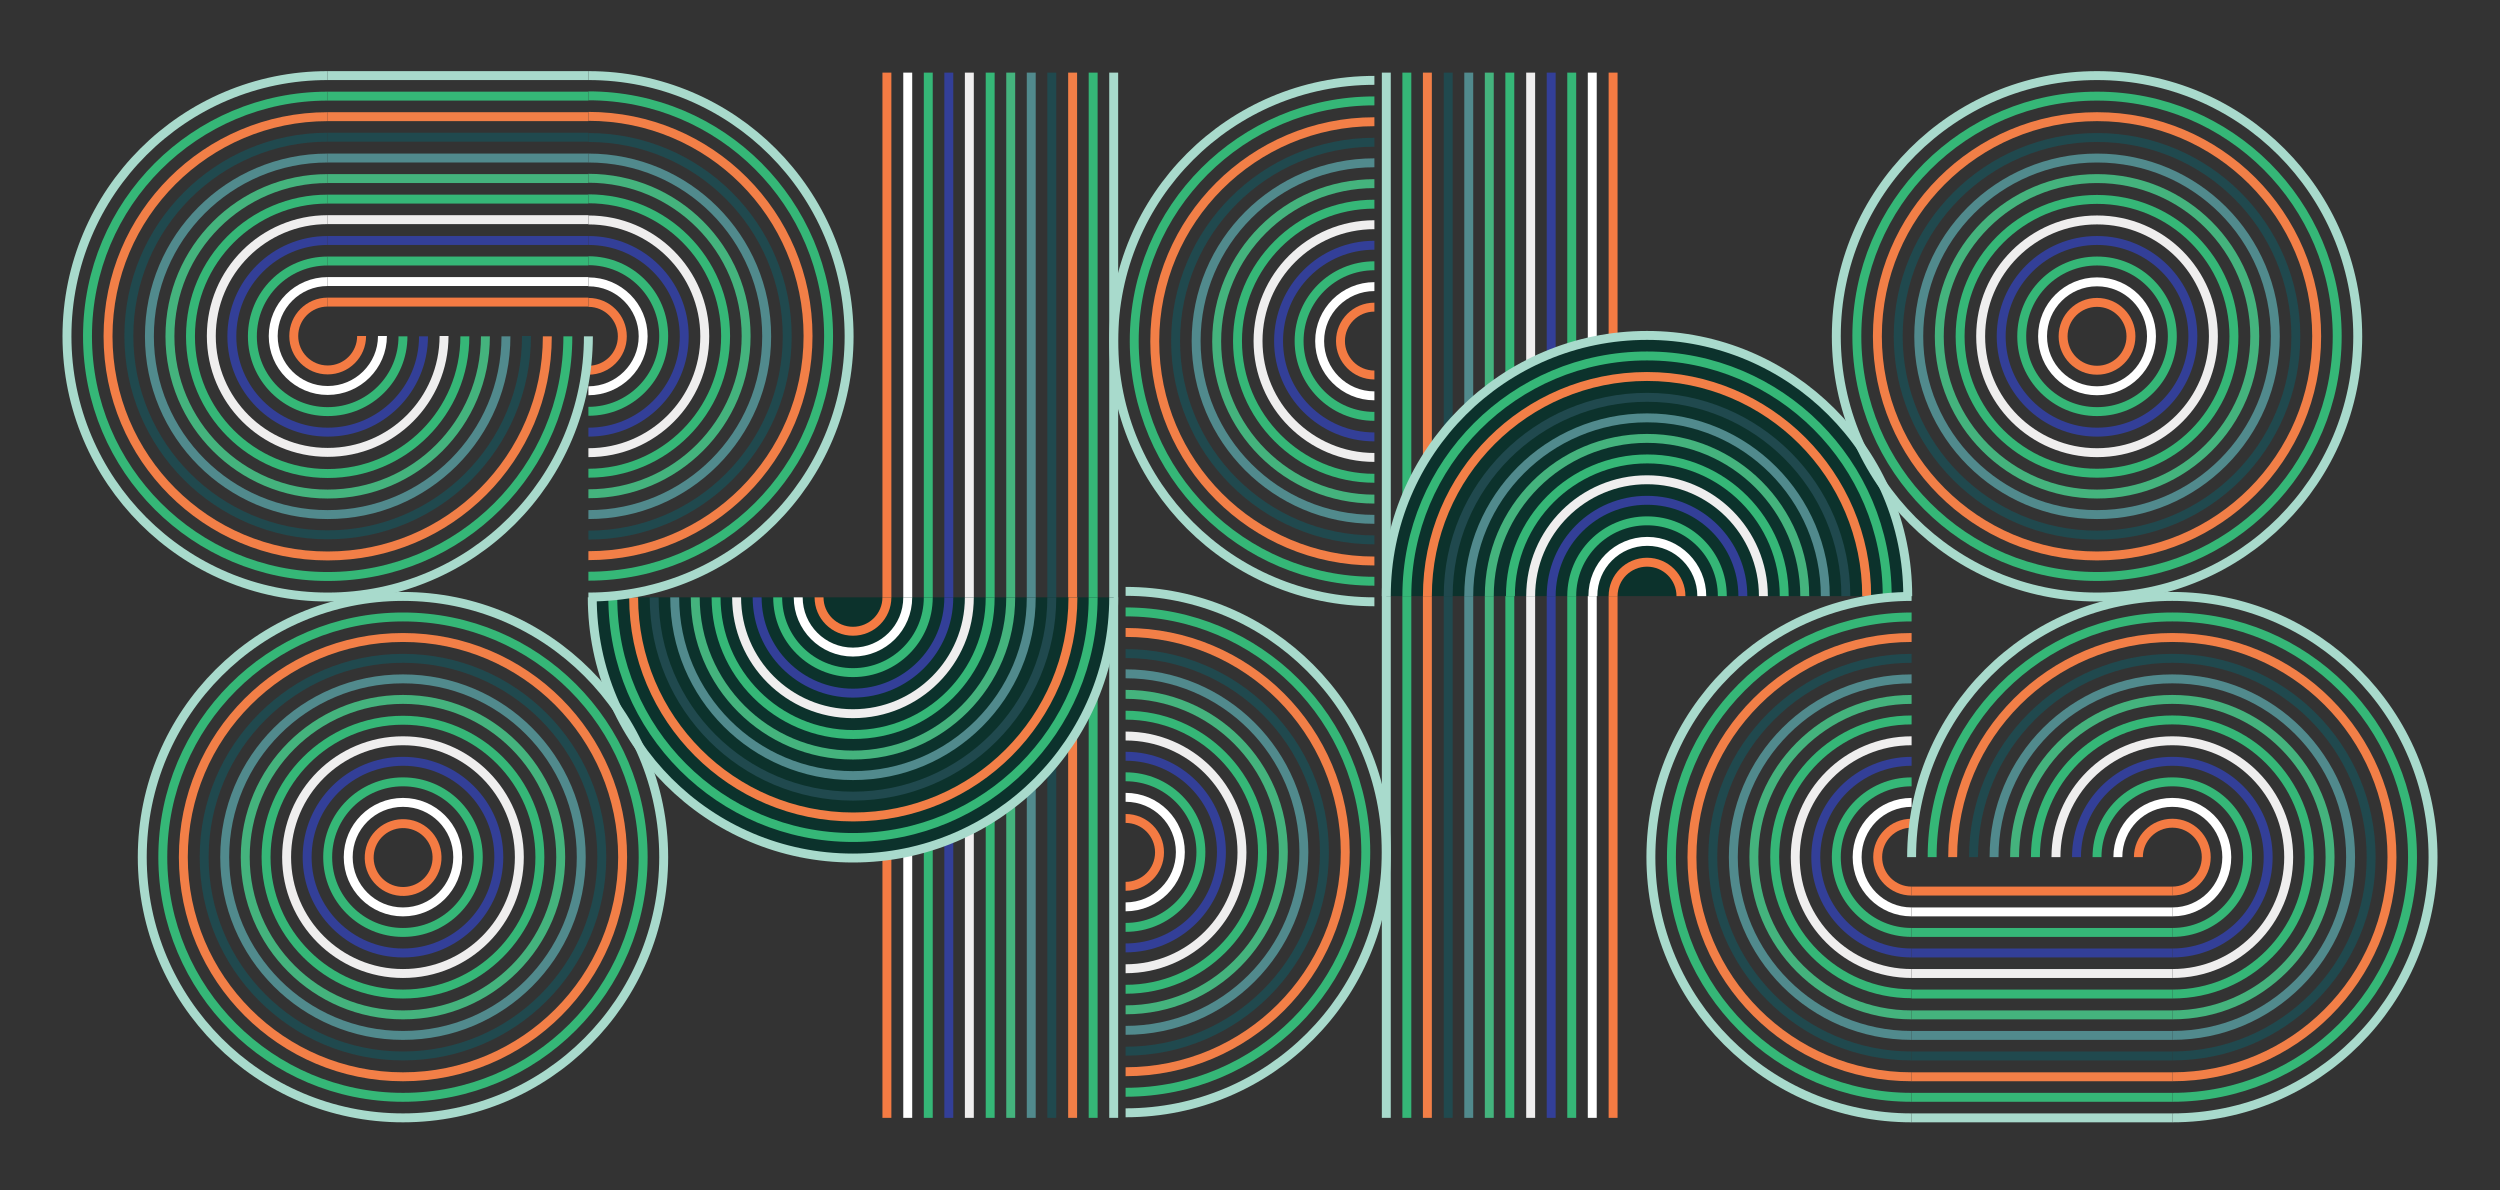<?xml version="1.0" encoding="UTF-8"?>
<svg id="Layer_1" data-name="Layer 1" xmlns="http://www.w3.org/2000/svg" version="1.1" viewBox="0 0 840 400">
  <rect x="0" y="0" width="840" height="400" fill="#333333" stroke="none"/>
  <defs>
    <style>
      .cls-1 {
        stroke: #a8dacc;
      }

      .cls-1, .cls-2, .cls-3, .cls-4, .cls-5, .cls-6, .cls-7, .cls-8, .cls-9, .cls-10 {
        fill: none;
        stroke-miterlimit: 10;
        stroke-width: 3px;
      }

      .cls-2 {
        stroke: #35b777;
      }

      .cls-3 {
        stroke: #518a8d;
      }

      .cls-4 {
        stroke: #20494e;
      }

      .cls-5 {
        stroke: #f27f47;
      }

      .cls-6 {
        stroke: #44b37d;
      }

      .cls-11 {
        fill: #0c322c;
        stroke-width: 0px;
      }

      .cls-7 {
        stroke: #f47b43;
      }

      .cls-8 {
        stroke: #efeeee;
      }

      .cls-9 {
        stroke: #333f98;
      }

      .cls-10 {
        stroke: #fff;
      }
    </style>
  </defs>
  <line class="cls-1" x1="374.2" y1="375.6" x2="374.2" y2="24.4"/>
  <line class="cls-2" x1="367.3" y1="375.6" x2="367.3" y2="24.4"/>
  <line class="cls-5" x1="360.4" y1="375.6" x2="360.4" y2="24.4"/>
  <line class="cls-4" x1="353.4" y1="375.6" x2="353.4" y2="24.4"/>
  <line class="cls-3" x1="346.5" y1="375.6" x2="346.5" y2="24.4"/>
  <line class="cls-6" x1="339.6" y1="375.6" x2="339.6" y2="24.4"/>
  <line class="cls-2" x1="332.7" y1="375.6" x2="332.7" y2="24.4"/>
  <line class="cls-8" x1="325.7" y1="375.6" x2="325.7" y2="24.4"/>
  <line class="cls-9" x1="318.8" y1="375.6" x2="318.8" y2="24.4"/>
  <line class="cls-2" x1="311.9" y1="375.6" x2="311.9" y2="24.4"/>
  <line class="cls-10" x1="305" y1="375.6" x2="305" y2="24.4"/>
  <line class="cls-7" x1="298" y1="375.6" x2="298" y2="24.4"/>
  <path class="cls-11" d="M199,200.7c0,48.4,39.2,87.6,87.6,87.6s87.6-39.2,87.6-87.6"/>
  <circle class="cls-1" cx="135.4" cy="288" r="87.6"/>
  <circle class="cls-2" cx="135.4" cy="288" r="80.7"/>
  <circle class="cls-5" cx="135.4" cy="288" r="73.8"/>
  <circle class="cls-4" cx="135.4" cy="288" r="66.8"/>
  <circle class="cls-3" cx="135.4" cy="288" r="59.9"/>
  <circle class="cls-6" cx="135.4" cy="288" r="53"/>
  <circle class="cls-2" cx="135.4" cy="288" r="46"/>
  <circle class="cls-8" cx="135.4" cy="288" r="39.1"/>
  <circle class="cls-9" cx="135.4" cy="288" r="32.2"/>
  <circle class="cls-2" cx="135.4" cy="288" r="25.3"/>
  <circle class="cls-10" cx="135.4" cy="288" r="18.4"/>
  <circle class="cls-7" cx="135.4" cy="288" r="11.4" transform="translate(-161.5 402.6) rotate(-85.9)"/>
  <path class="cls-1" d="M199,200.7c0,48.4,39.2,87.6,87.6,87.6s87.6-39.2,87.6-87.6"/>
  <path class="cls-2" d="M205.9,200.7c0,44.6,36.1,80.7,80.7,80.7s80.7-36.1,80.7-80.7"/>
  <path class="cls-5" d="M212.9,200.7c0,40.7,33,73.8,73.8,73.8s73.8-33,73.8-73.8"/>
  <path class="cls-4" d="M219.8,200.7c0,36.9,29.9,66.8,66.8,66.8s66.8-29.9,66.8-66.8"/>
  <path class="cls-3" d="M226.7,200.7c0,33.1,26.8,59.9,59.9,59.9s59.9-26.8,59.9-59.9"/>
  <path class="cls-6" d="M233.6,200.7c0,29.3,23.7,53,53,53s53-23.7,53-53"/>
  <path class="cls-2" d="M240.6,200.7c0,25.4,20.6,46.1,46.1,46.1s46-20.6,46-46.1"/>
  <path class="cls-8" d="M247.5,200.7c0,21.6,17.5,39.1,39.1,39.1s39.1-17.5,39.1-39.1"/>
  <path class="cls-9" d="M254.4,200.7c0,17.8,14.4,32.2,32.2,32.2s32.2-14.4,32.2-32.2"/>
  <path class="cls-2" d="M261.3,200.7c0,14,11.3,25.3,25.3,25.3s25.3-11.3,25.3-25.3"/>
  <path class="cls-10" d="M268.2,200.7c0,10.1,8.2,18.4,18.4,18.4s18.4-8.2,18.4-18.4"/>
  <path class="cls-7" d="M275.2,200.7c0,6.3,5.1,11.4,11.4,11.4s11.4-5.1,11.4-11.4"/>
  <path class="cls-1" d="M378.2,373.9c48.4,0,87.6-39.2,87.6-87.6s-39.2-87.6-87.6-87.6"/>
  <path class="cls-2" d="M378.2,367c44.6,0,80.7-36.1,80.7-80.7s-36.1-80.7-80.7-80.7"/>
  <path class="cls-5" d="M378.2,360.1c40.7,0,73.8-33,73.8-73.8s-33-73.8-73.8-73.8"/>
  <path class="cls-4" d="M378.2,353.2c36.9,0,66.8-29.9,66.8-66.8s-29.9-66.8-66.8-66.8"/>
  <path class="cls-3" d="M378.2,346.2c33.1,0,59.9-26.8,59.9-59.9s-26.8-59.9-59.9-59.9"/>
  <path class="cls-6" d="M378.2,339.3c29.3,0,53-23.7,53-53s-23.7-53-53-53"/>
  <path class="cls-2" d="M378.2,332.4c25.4,0,46-20.6,46-46s-20.6-46.1-46-46.1"/>
  <path class="cls-8" d="M378.2,325.5c21.6,0,39.1-17.5,39.1-39.1s-17.5-39.1-39.1-39.1"/>
  <path class="cls-9" d="M378.2,318.5c17.8,0,32.2-14.4,32.2-32.2s-14.4-32.2-32.2-32.2"/>
  <path class="cls-2" d="M378.2,311.6c14,0,25.3-11.3,25.3-25.3s-11.3-25.3-25.3-25.3"/>
  <path class="cls-10" d="M378.2,304.7c10.1,0,18.4-8.2,18.4-18.4s-8.2-18.4-18.4-18.4"/>
  <path class="cls-7" d="M378.2,297.8c6.3,0,11.4-5.1,11.4-11.4s-5.1-11.4-11.4-11.4"/>
  <path class="cls-1" d="M197.7,200.6c48.4,0,87.6-39.2,87.6-87.6S246.1,25.4,197.7,25.4"/>
  <path class="cls-2" d="M197.7,193.6c44.6,0,80.7-36.1,80.7-80.7s-36.1-80.7-80.7-80.7"/>
  <path class="cls-5" d="M197.7,186.7c40.7,0,73.8-33,73.8-73.8s-33-73.8-73.8-73.8"/>
  <path class="cls-4" d="M197.7,179.8c36.9,0,66.8-29.9,66.8-66.8s-29.9-66.8-66.8-66.8"/>
  <path class="cls-3" d="M197.7,172.9c33.1,0,59.9-26.8,59.9-59.9s-26.8-59.9-59.9-59.9"/>
  <path class="cls-6" d="M197.7,165.9c29.3,0,53-23.7,53-53s-23.7-53-53-53"/>
  <path class="cls-2" d="M197.7,159c25.4,0,46.1-20.6,46.1-46.1s-20.6-46.1-46.1-46.1"/>
  <path class="cls-8" d="M197.7,152.1c21.6,0,39.1-17.5,39.1-39.1s-17.5-39.1-39.1-39.1"/>
  <path class="cls-9" d="M197.7,145.2c17.8,0,32.2-14.4,32.2-32.2s-14.4-32.2-32.2-32.2"/>
  <path class="cls-2" d="M197.7,138.2c14,0,25.3-11.3,25.3-25.3s-11.3-25.3-25.3-25.3"/>
  <path class="cls-10" d="M197.7,131.3c10.1,0,18.4-8.2,18.4-18.3s-8.2-18.3-18.4-18.3"/>
  <path class="cls-7" d="M197.7,124.4c6.3,0,11.4-5.1,11.4-11.4s-5.1-11.4-11.4-11.4"/>
  <path class="cls-1" d="M110.1,25.4c-48.4,0-87.6,39.2-87.6,87.6s39.2,87.6,87.6,87.6,87.6-39.2,87.6-87.6"/>
  <path class="cls-2" d="M110.1,32.3c-44.6,0-80.7,36.1-80.7,80.7s36.1,80.7,80.7,80.7,80.7-36.1,80.7-80.7"/>
  <path class="cls-5" d="M110.1,39.2c-40.7,0-73.8,33-73.8,73.8s33,73.8,73.8,73.8,73.8-33,73.8-73.8"/>
  <path class="cls-4" d="M110.1,46.1c-36.9,0-66.8,29.9-66.8,66.8s29.9,66.8,66.8,66.8,66.8-29.9,66.8-66.8"/>
  <path class="cls-3" d="M110.1,53.1c-33.1,0-59.9,26.8-59.9,59.9s26.8,59.9,59.9,59.9,59.9-26.8,59.9-59.9"/>
  <path class="cls-6" d="M110.1,60c-29.3,0-53,23.7-53,53s23.7,53,53,53,53-23.7,53-53"/>
  <path class="cls-2" d="M110.1,66.9c-25.4,0-46.1,20.6-46.1,46.1s20.6,46.1,46.1,46.1,46.1-20.6,46.1-46.1"/>
  <path class="cls-8" d="M110.1,73.8c-21.6,0-39.1,17.5-39.1,39.1s17.5,39.1,39.1,39.1,39.1-17.5,39.1-39.1"/>
  <path class="cls-9" d="M110.1,80.8c-17.8,0-32.2,14.4-32.2,32.2s14.4,32.2,32.2,32.2,32.2-14.4,32.2-32.2"/>
  <path class="cls-2" d="M110.1,87.7c-14,0-25.3,11.3-25.3,25.3s11.3,25.3,25.3,25.3,25.3-11.3,25.3-25.3"/>
  <path class="cls-10" d="M110.1,94.6c-10.1,0-18.3,8.2-18.3,18.3s8.2,18.3,18.3,18.3,18.4-8.2,18.4-18.3"/>
  <path class="cls-7" d="M110.1,101.5c-6.3,0-11.4,5.1-11.4,11.4s5.1,11.4,11.4,11.4,11.4-5.1,11.4-11.4"/>
  <line class="cls-1" x1="197.7" y1="25.4" x2="110.1" y2="25.4"/>
  <line class="cls-2" x1="197.7" y1="32.3" x2="110.1" y2="32.3"/>
  <line class="cls-5" x1="197.7" y1="39.2" x2="110.1" y2="39.2"/>
  <line class="cls-4" x1="197.7" y1="46.1" x2="110.1" y2="46.1"/>
  <line class="cls-3" x1="197.7" y1="53.1" x2="110.1" y2="53.1"/>
  <line class="cls-6" x1="197.7" y1="60" x2="110.1" y2="60"/>
  <line class="cls-2" x1="197.7" y1="66.9" x2="110.1" y2="66.9"/>
  <line class="cls-8" x1="197.7" y1="73.8" x2="110.1" y2="73.8"/>
  <line class="cls-9" x1="197.7" y1="80.8" x2="110.1" y2="80.8"/>
  <line class="cls-2" x1="197.7" y1="87.7" x2="110.1" y2="87.7"/>
  <line class="cls-10" x1="197.7" y1="94.6" x2="110.1" y2="94.6"/>
  <line class="cls-7" x1="197.7" y1="101.5" x2="110.1" y2="101.5"/>
  <line class="cls-1" x1="465.8" y1="24.4" x2="465.8" y2="375.6"/>
  <line class="cls-2" x1="472.7" y1="24.4" x2="472.7" y2="375.6"/>
  <line class="cls-5" x1="479.6" y1="24.4" x2="479.6" y2="375.6"/>
  <line class="cls-4" x1="486.6" y1="24.4" x2="486.6" y2="375.6"/>
  <line class="cls-3" x1="493.5" y1="24.4" x2="493.5" y2="375.6"/>
  <line class="cls-6" x1="500.4" y1="24.4" x2="500.4" y2="375.6"/>
  <line class="cls-2" x1="507.3" y1="24.4" x2="507.3" y2="375.6"/>
  <line class="cls-8" x1="514.3" y1="24.4" x2="514.3" y2="375.6"/>
  <line class="cls-9" x1="521.2" y1="24.4" x2="521.2" y2="375.6"/>
  <line class="cls-2" x1="528.1" y1="24.4" x2="528.1" y2="375.6"/>
  <line class="cls-10" x1="535" y1="24.4" x2="535" y2="375.6"/>
  <line class="cls-7" x1="542" y1="24.4" x2="542" y2="375.6"/>
  <path class="cls-11" d="M641,200.3c0-48.4-39.2-87.6-87.6-87.6s-87.6,39.2-87.6,87.6"/>
  <circle class="cls-1" cx="704.6" cy="113" r="87.6"/>
  <circle class="cls-2" cx="704.6" cy="113" r="80.7"/>
  <circle class="cls-5" cx="704.6" cy="113" r="73.8"/>
  <circle class="cls-4" cx="704.6" cy="113" r="66.8"/>
  <circle class="cls-3" cx="704.6" cy="113" r="59.9"/>
  <circle class="cls-6" cx="704.6" cy="113" r="53"/>
  <circle class="cls-2" cx="704.6" cy="113" r="46"/>
  <circle class="cls-8" cx="704.6" cy="113" r="39.1"/>
  <circle class="cls-9" cx="704.6" cy="113" r="32.2"/>
  <circle class="cls-2" cx="704.6" cy="113" r="25.3"/>
  <circle class="cls-10" cx="704.6" cy="113" r="18.3"/>
  <circle class="cls-7" cx="704.6" cy="113" r="11.4"/>
  <path class="cls-1" d="M641,200.3c0-48.4-39.2-87.6-87.6-87.6s-87.6,39.2-87.6,87.6"/>
  <path class="cls-2" d="M634.1,200.3c0-44.6-36.1-80.7-80.7-80.7s-80.7,36.1-80.7,80.7"/>
  <path class="cls-5" d="M627.2,200.3c0-40.7-33-73.8-73.8-73.8s-73.8,33-73.8,73.8"/>
  <path class="cls-4" d="M620.2,200.3c0-36.9-29.9-66.8-66.8-66.8s-66.8,29.9-66.8,66.8"/>
  <path class="cls-3" d="M613.3,200.3c0-33.1-26.8-59.9-59.9-59.9s-59.9,26.8-59.9,59.9"/>
  <path class="cls-6" d="M606.4,200.3c0-29.3-23.7-53-53-53s-53,23.7-53,53"/>
  <path class="cls-2" d="M599.5,200.3c0-25.4-20.6-46.1-46-46.1s-46,20.6-46,46.1"/>
  <path class="cls-8" d="M592.5,200.3c0-21.6-17.5-39.1-39.1-39.1s-39.1,17.5-39.1,39.1"/>
  <path class="cls-9" d="M585.6,200.3c0-17.8-14.4-32.2-32.2-32.2s-32.2,14.4-32.2,32.2"/>
  <path class="cls-2" d="M578.7,200.3c0-14-11.3-25.3-25.3-25.3s-25.3,11.3-25.3,25.3"/>
  <path class="cls-10" d="M571.8,200.3c0-10.1-8.2-18.4-18.3-18.4s-18.3,8.2-18.3,18.4"/>
  <path class="cls-7" d="M564.8,200.3c0-6.3-5.1-11.4-11.4-11.4s-11.4,5.1-11.4,11.4"/>
  <path class="cls-1" d="M461.8,27c-48.4,0-87.6,39.2-87.6,87.6s39.2,87.6,87.6,87.6"/>
  <path class="cls-2" d="M461.8,33.9c-44.6,0-80.7,36.1-80.7,80.7s36.1,80.7,80.7,80.7"/>
  <path class="cls-5" d="M461.8,40.9c-40.7,0-73.8,33-73.8,73.8s33,73.8,73.8,73.8"/>
  <path class="cls-4" d="M461.8,47.8c-36.9,0-66.8,29.9-66.8,66.8s29.9,66.8,66.8,66.8"/>
  <path class="cls-3" d="M461.8,54.7c-33.1,0-59.9,26.8-59.9,59.9s26.8,59.9,59.9,59.9"/>
  <path class="cls-6" d="M461.8,61.7c-29.3,0-53,23.7-53,53s23.7,53,53,53"/>
  <path class="cls-2" d="M461.8,68.6c-25.4,0-46,20.6-46,46s20.6,46.1,46,46.1"/>
  <path class="cls-8" d="M461.8,75.5c-21.6,0-39.1,17.5-39.1,39.1s17.5,39.1,39.1,39.1"/>
  <path class="cls-9" d="M461.8,82.4c-17.8,0-32.2,14.4-32.2,32.2s14.4,32.2,32.2,32.2"/>
  <path class="cls-2" d="M461.8,89.3c-14,0-25.3,11.3-25.3,25.3s11.3,25.3,25.3,25.3"/>
  <path class="cls-10" d="M461.8,96.3c-10.1,0-18.4,8.2-18.4,18.3s8.2,18.4,18.4,18.4"/>
  <path class="cls-7" d="M461.8,103.2c-6.3,0-11.4,5.1-11.4,11.4s5.1,11.4,11.4,11.4"/>
  <path class="cls-1" d="M642.3,200.4c-48.4,0-87.6,39.2-87.6,87.6s39.2,87.6,87.6,87.6"/>
  <path class="cls-2" d="M642.3,207.3c-44.6,0-80.7,36.1-80.7,80.7s36.1,80.7,80.7,80.7"/>
  <path class="cls-5" d="M642.3,214.2c-40.7,0-73.8,33-73.8,73.8s33,73.8,73.8,73.8"/>
  <path class="cls-4" d="M642.3,221.2c-36.9,0-66.8,29.9-66.8,66.8s29.9,66.8,66.8,66.8"/>
  <path class="cls-3" d="M642.3,228.1c-33.1,0-59.9,26.8-59.9,59.9s26.8,59.9,59.9,59.9"/>
  <path class="cls-6" d="M642.3,235c-29.3,0-53,23.7-53,53s23.7,53,53,53"/>
  <path class="cls-2" d="M642.3,241.9c-25.4,0-46,20.6-46,46s20.6,46,46,46"/>
  <path class="cls-8" d="M642.3,248.9c-21.6,0-39.1,17.5-39.1,39.1s17.5,39.1,39.1,39.1"/>
  <path class="cls-9" d="M642.3,255.8c-17.8,0-32.2,14.4-32.2,32.2s14.4,32.2,32.2,32.2"/>
  <path class="cls-2" d="M642.3,262.7c-14,0-25.3,11.3-25.3,25.3s11.3,25.3,25.3,25.3"/>
  <path class="cls-10" d="M642.3,269.6c-10.1,0-18.3,8.2-18.3,18.4s8.2,18.4,18.3,18.4"/>
  <path class="cls-7" d="M642.3,276.6c-6.3,0-11.4,5.1-11.4,11.4s5.1,11.4,11.4,11.4"/>
  <path class="cls-1" d="M729.9,375.6c48.4,0,87.6-39.2,87.6-87.6s-39.2-87.6-87.6-87.6-87.6,39.2-87.6,87.6"/>
  <path class="cls-2" d="M729.9,368.7c44.6,0,80.7-36.1,80.7-80.7s-36.1-80.7-80.7-80.7-80.7,36.1-80.7,80.7"/>
  <path class="cls-5" d="M729.9,361.8c40.7,0,73.8-33,73.8-73.8s-33-73.8-73.8-73.8-73.8,33-73.8,73.8"/>
  <path class="cls-4" d="M729.9,354.8c36.9,0,66.8-29.9,66.8-66.8s-29.9-66.8-66.8-66.8-66.8,29.9-66.8,66.8"/>
  <path class="cls-3" d="M729.9,347.9c33.1,0,59.9-26.8,59.9-59.9s-26.8-59.9-59.9-59.9-59.9,26.8-59.9,59.9"/>
  <path class="cls-6" d="M729.9,341c29.3,0,53-23.7,53-53s-23.7-53-53-53-53,23.7-53,53"/>
  <path class="cls-2" d="M729.9,334c25.4,0,46-20.6,46-46s-20.6-46.1-46-46.1-46,20.6-46,46.1"/>
  <path class="cls-8" d="M729.9,327.1c21.6,0,39.1-17.5,39.1-39.1s-17.5-39.1-39.1-39.1-39.1,17.5-39.1,39.1"/>
  <path class="cls-9" d="M729.9,320.2c17.8,0,32.2-14.4,32.2-32.2s-14.4-32.2-32.2-32.2-32.2,14.4-32.2,32.2"/>
  <path class="cls-2" d="M729.9,313.3c14,0,25.3-11.3,25.3-25.3s-11.3-25.3-25.3-25.3-25.3,11.3-25.3,25.3"/>
  <path class="cls-10" d="M729.9,306.4c10.1,0,18.3-8.2,18.3-18.4s-8.2-18.4-18.3-18.4-18.3,8.2-18.3,18.4"/>
  <path class="cls-7" d="M729.9,299.4c6.3,0,11.4-5.1,11.4-11.4s-5.1-11.4-11.4-11.4-11.4,5.1-11.4,11.4"/>
  <line class="cls-1" x1="642.3" y1="375.6" x2="729.9" y2="375.6"/>
  <line class="cls-2" x1="642.3" y1="368.7" x2="729.9" y2="368.7"/>
  <line class="cls-5" x1="642.3" y1="361.8" x2="729.9" y2="361.8"/>
  <line class="cls-4" x1="642.3" y1="354.8" x2="729.9" y2="354.8"/>
  <line class="cls-3" x1="642.3" y1="347.9" x2="729.9" y2="347.9"/>
  <line class="cls-6" x1="642.3" y1="341" x2="729.9" y2="341"/>
  <line class="cls-2" x1="642.3" y1="334" x2="729.9" y2="334"/>
  <line class="cls-8" x1="642.3" y1="327.1" x2="729.9" y2="327.1"/>
  <line class="cls-9" x1="642.3" y1="320.2" x2="729.9" y2="320.2"/>
  <line class="cls-2" x1="642.3" y1="313.3" x2="729.9" y2="313.3"/>
  <line class="cls-10" x1="642.3" y1="306.4" x2="729.9" y2="306.4"/>
  <line class="cls-7" x1="642.3" y1="299.4" x2="729.9" y2="299.4"/>
</svg>